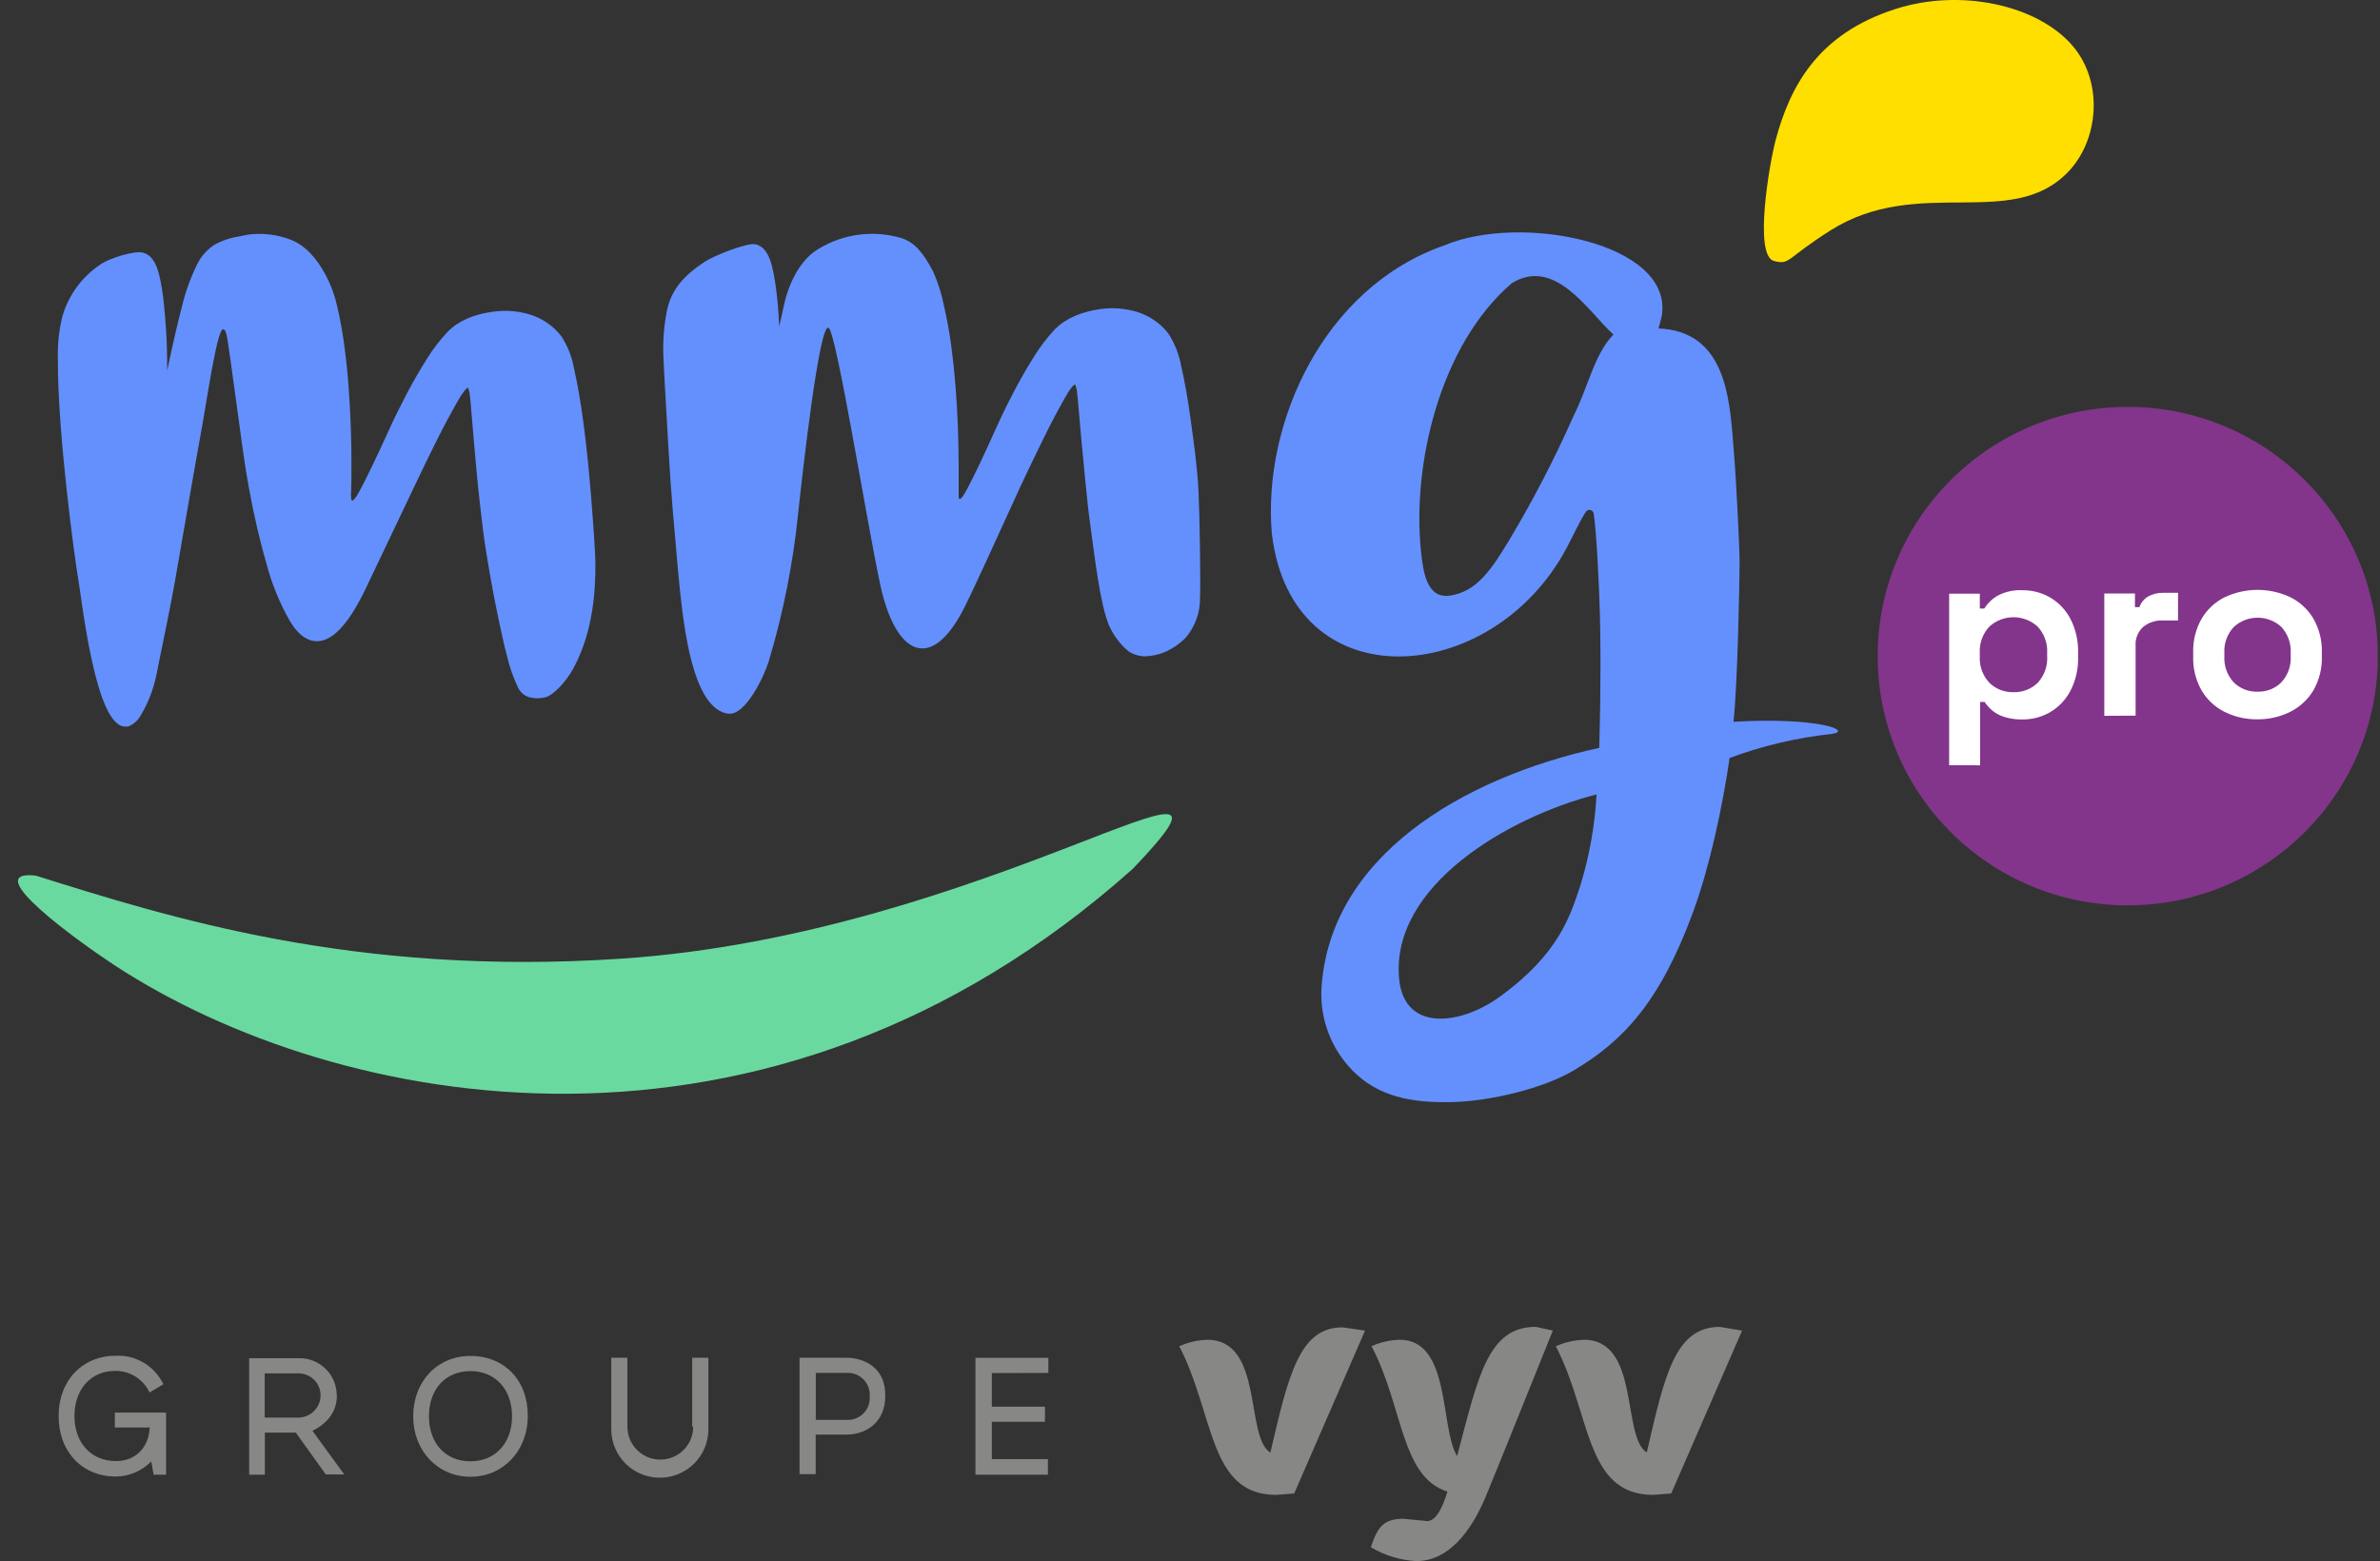 <svg
  xmlns="http://www.w3.org/2000/svg"
  viewBox='25 26 125 82'
  fill='none'
>
  <rect x="25" y="26" width="125" height="82" fill="#333333" stroke="none"/>
  <path
    d='M116.043 63.916C116.266 61.905 116.362 56.513 116.365 55.559C116.365 54.764 116.189 51.234 116.064 49.729C115.87 47.395 115.799 43.828 112.699 43.315C112.502 43.282 112.303 43.263 112.104 43.256C112.104 43.256 112.255 42.726 112.282 42.57C112.874 38.749 104.876 37.199 100.875 38.884C94.495 41.094 91.305 48.254 91.797 54.019C92.834 62.882 103.339 62.133 107.265 54.814C107.606 54.178 107.951 53.404 108.289 52.888C108.313 52.851 108.347 52.822 108.388 52.804C108.428 52.786 108.473 52.781 108.516 52.788C108.56 52.795 108.6 52.815 108.633 52.845C108.665 52.875 108.688 52.914 108.698 52.957C108.858 53.942 108.991 56.833 109.031 58.357C109.057 59.448 109.094 61.709 108.993 65.286C101.792 66.86 94.793 71.014 94.402 77.975C94.368 78.757 94.494 79.538 94.774 80.269C95.054 81 95.481 81.667 96.029 82.228C97.358 83.59 99.105 83.953 101.316 83.892C103.246 83.839 105.997 83.198 107.608 82.254C110.227 80.717 112.173 78.661 113.911 73.939C114.786 71.573 115.458 68.431 115.841 65.818C117.558 65.178 119.349 64.754 121.171 64.557C122.397 64.403 120.509 63.654 116.043 63.916ZM107.64 47.861C106.653 50.091 105.53 52.259 104.278 54.353C103.358 55.874 102.571 57.096 101.135 57.289C99.928 57.451 99.745 56.03 99.633 54.965C99.16 50.482 100.585 44.147 104.405 40.874C106.686 39.478 108.419 42.377 109.74 43.574C108.725 44.626 108.432 46.285 107.64 47.861ZM108.012 72.485C107.481 74.075 106.901 76.099 103.746 78.375C101.718 79.843 98.754 80.23 98.485 77.432C98.014 72.535 104.224 68.91 108.852 67.731C108.766 69.344 108.484 70.94 108.012 72.485ZM28.04 44.91C28.015 44.16 28.089 43.409 28.261 42.679C28.579 41.518 29.314 40.515 30.326 39.859C30.821 39.536 32.062 39.17 32.482 39.266C33.226 39.433 33.407 40.453 33.567 41.6C33.717 42.883 33.788 44.174 33.779 45.466C34.072 44.091 34.33 42.967 34.553 42.114C34.731 41.368 34.988 40.643 35.321 39.952C35.523 39.511 35.844 39.135 36.249 38.866C36.645 38.645 37.077 38.496 37.525 38.426L37.998 38.33C38.768 38.222 39.552 38.313 40.276 38.595C40.999 38.879 41.605 39.507 42.118 40.471C42.392 40.995 42.594 41.553 42.719 42.13C42.871 42.787 42.998 43.487 43.094 44.231C43.184 44.908 43.256 45.609 43.309 46.335C43.362 47.061 43.401 47.768 43.424 48.455C43.448 49.14 43.46 49.792 43.458 50.41C43.458 51.03 43.458 51.571 43.429 52.032L43.45 52.202C43.45 52.27 43.477 52.302 43.503 52.297C43.583 52.297 43.713 52.111 43.9 51.767C44.086 51.422 44.301 50.988 44.556 50.461C44.811 49.933 45.088 49.337 45.391 48.667C45.694 47.996 46.018 47.342 46.364 46.682C46.709 46.023 47.068 45.416 47.427 44.841C47.742 44.334 48.106 43.86 48.514 43.426C49.085 42.848 49.9 42.495 50.96 42.366C51.597 42.284 52.244 42.34 52.858 42.53C53.503 42.733 54.07 43.127 54.482 43.662C54.82 44.184 55.048 44.769 55.152 45.381C55.338 46.194 55.502 47.141 55.644 48.222C55.8 49.416 55.931 50.672 56.037 51.99C56.144 53.314 56.271 55.013 56.271 55.649C56.271 56.905 56.189 59.136 55.109 61.118C54.695 61.876 54.017 62.546 53.639 62.631C53.369 62.696 53.086 62.696 52.815 62.631C52.673 62.591 52.541 62.519 52.432 62.42C52.322 62.321 52.237 62.198 52.183 62.061C51.954 61.577 51.776 61.071 51.651 60.551C51.407 59.655 50.949 57.466 50.739 56.213C50.614 55.461 50.474 54.695 50.378 53.905C50.282 53.116 50.189 52.368 50.112 51.6C50.035 50.832 49.971 50.116 49.913 49.459C49.854 48.802 49.804 48.224 49.766 47.724C49.729 47.223 49.692 46.862 49.663 46.635L49.588 46.37C49.482 46.386 49.282 46.635 48.985 47.164C48.687 47.694 48.347 48.314 47.961 49.086C47.576 49.857 47.164 50.71 46.72 51.64C46.276 52.57 45.848 53.465 45.439 54.334L44.312 56.698C44.075 57.221 43.803 57.727 43.498 58.214C42.919 59.115 42.347 59.602 41.791 59.674C41.236 59.745 40.686 59.409 40.22 58.614C39.687 57.675 39.277 56.671 39 55.628C38.646 54.41 38.337 53.08 38.075 51.637C37.809 50.193 37.653 48.85 37.477 47.612C37.302 46.375 37.174 45.357 37.052 44.536C36.929 43.715 36.892 43.267 36.701 43.301C36.4 43.359 35.858 47.029 35.638 48.267C35.263 50.318 34.556 54.406 34.191 56.523C34.013 57.556 33.583 59.636 33.216 61.438C33.058 62.234 32.758 62.994 32.328 63.683C32.203 63.874 32.027 64.027 31.82 64.125C31.778 64.149 31.73 64.163 31.682 64.165H31.634H31.602C30.007 64.268 29.295 57.427 29.095 56.327C28.957 55.545 28.029 48.9 28.04 44.91ZM60.344 52.925C60.272 52.117 60.171 50.691 60.12 49.745C60.07 48.799 60.011 47.864 59.958 46.931C59.905 45.999 59.884 45.633 59.844 44.769C59.806 43.944 59.869 43.118 60.03 42.308C60.275 41.166 60.953 40.453 62.016 39.748C62.51 39.425 64.246 38.736 64.674 38.831C65.418 38.998 65.599 40.018 65.759 41.163C65.836 41.738 65.892 42.411 65.926 43.15C66.019 42.742 66.104 42.355 66.176 42.029C66.442 40.816 67.056 39.597 68.037 39.046C68.67 38.668 69.374 38.424 70.106 38.329C70.838 38.233 71.581 38.289 72.29 38.492C73.037 38.704 73.489 39.287 73.999 40.243C74.261 40.821 74.454 41.428 74.574 42.051C74.728 42.708 74.858 43.407 74.959 44.152C75.049 44.827 75.124 45.528 75.182 46.256C75.241 46.982 75.281 47.687 75.307 48.375C75.334 49.064 75.344 49.7 75.35 50.331V52.119C75.361 52.188 75.379 52.22 75.406 52.215C75.485 52.215 75.613 52.027 75.796 51.685C75.98 51.343 76.198 50.903 76.448 50.376C76.698 49.849 76.979 49.25 77.277 48.577C77.575 47.904 77.897 47.252 78.242 46.59C78.588 45.927 78.939 45.32 79.305 44.735C79.619 44.228 79.982 43.752 80.387 43.315C80.956 42.735 81.77 42.374 82.828 42.231C83.465 42.147 84.113 42.2 84.728 42.387C85.373 42.589 85.941 42.98 86.358 43.511C86.696 44.032 86.927 44.616 87.036 45.228C87.225 46.04 87.393 46.987 87.538 48.068C87.7 49.263 87.884 50.514 87.948 51.833C88.003 52.978 88.07 56.526 88.019 57.663C87.974 58.347 87.706 58.998 87.256 59.517C86.939 59.833 86.565 60.086 86.153 60.264C85.829 60.391 85.486 60.464 85.138 60.479C84.829 60.474 84.529 60.383 84.271 60.214C83.84 59.853 83.496 59.4 83.264 58.889C82.772 57.792 82.466 55.01 82.285 53.73C82.176 52.965 82.091 52.196 82.019 51.425C81.948 50.654 81.873 49.941 81.812 49.287C81.751 48.632 81.698 48.052 81.658 47.551C81.618 47.051 81.581 46.69 81.552 46.465L81.475 46.2C81.368 46.2 81.169 46.465 80.874 46.995C80.579 47.525 80.241 48.148 79.861 48.921C79.481 49.695 79.064 50.548 78.63 51.478C78.197 52.408 77.219 54.578 76.812 55.453C76.405 56.327 76.044 57.117 75.695 57.822C73.92 61.425 72.024 60.416 71.227 56.693C70.509 53.338 68.97 43.709 68.537 43.238C68.05 42.708 67.12 51.097 66.926 52.912C66.66 55.569 66.139 58.194 65.371 60.752C65.126 61.547 64.137 63.624 63.244 63.486C63.173 63.482 63.103 63.468 63.037 63.444C61.404 62.914 60.944 59.205 60.697 56.865C60.61 56.099 60.421 53.693 60.344 52.925Z'
    fill='#6490FE'
  />
  <path
    d='M26.88 71.997C33.829 74.175 43.606 77.297 57.597 76.361C76.862 75.09 92.25 63.518 84.507 71.629C65.295 88.786 42.662 84.308 31.048 76.727C29.328 75.603 23.754 71.64 26.88 71.997Z'
    fill='#6AD99F'
  />
  <path
    d='M31.032 100.998V100.203H33.722V103.468H33.068L32.946 102.768C32.703 103.016 32.414 103.215 32.095 103.351C31.775 103.487 31.432 103.559 31.085 103.563C29.314 103.563 28.078 102.257 28.078 100.383C28.078 98.51 29.338 97.217 31.085 97.217C31.584 97.195 32.08 97.315 32.513 97.563C32.947 97.811 33.3 98.177 33.533 98.619L33.581 98.714L32.855 99.149L32.807 99.053C32.637 98.734 32.382 98.468 32.069 98.285C31.757 98.102 31.399 98.008 31.037 98.014C29.774 98.014 28.91 98.982 28.91 100.383C28.91 101.785 29.782 102.752 31.093 102.752C32.111 102.752 32.815 102.05 32.863 100.987H31.045L31.032 100.998ZM42.694 99.305C42.694 100.442 41.798 100.974 41.41 101.16L43.082 103.454H42.111L40.535 101.255H38.911V103.468H38.087V97.347H40.673C40.935 97.339 41.197 97.384 41.441 97.479C41.686 97.574 41.909 97.717 42.096 97.9C42.284 98.083 42.433 98.301 42.535 98.543C42.636 98.784 42.687 99.043 42.685 99.305H42.694ZM41.837 99.305C41.839 99.152 41.809 99.001 41.751 98.859C41.693 98.718 41.607 98.59 41.499 98.482C41.391 98.374 41.262 98.288 41.12 98.231C40.978 98.173 40.826 98.143 40.673 98.144H38.903V100.465H40.673C40.981 100.463 41.276 100.34 41.494 100.123C41.712 99.906 41.835 99.612 41.837 99.305ZM49.711 97.228C51.506 97.228 52.742 98.531 52.718 100.394C52.718 102.206 51.431 103.574 49.711 103.574C47.992 103.574 46.702 102.22 46.702 100.394C46.702 98.568 47.965 97.228 49.711 97.228ZM49.711 102.763C51.019 102.763 51.894 101.796 51.894 100.394C51.894 98.992 51.019 98.025 49.711 98.025C48.404 98.025 47.529 98.966 47.529 100.394C47.529 101.822 48.401 102.763 49.711 102.763ZM61.408 100.95C61.408 101.407 61.226 101.845 60.902 102.168C60.578 102.491 60.138 102.673 59.68 102.673C59.222 102.673 58.782 102.491 58.458 102.168C58.134 101.845 57.952 101.407 57.952 100.95V97.323H57.104V101.083C57.104 101.757 57.373 102.404 57.851 102.881C58.33 103.357 58.978 103.625 59.655 103.625C60.331 103.625 60.98 103.357 61.458 102.881C61.937 102.404 62.205 101.757 62.205 101.083V97.323H61.355V100.95H61.408ZM69.436 97.323C70.406 97.323 71.52 97.853 71.496 99.329C71.496 100.73 70.478 101.361 69.436 101.361H67.841V103.438H66.993V97.323H69.441H69.436ZM70.677 99.353C70.69 99.188 70.667 99.022 70.609 98.867C70.552 98.711 70.461 98.57 70.344 98.453C70.226 98.336 70.085 98.246 69.929 98.188C69.773 98.131 69.607 98.108 69.441 98.121H67.846V100.587H69.441C69.607 100.6 69.773 100.576 69.929 100.518C70.085 100.461 70.226 100.37 70.344 100.253C70.461 100.136 70.552 99.995 70.609 99.839C70.667 99.684 70.69 99.518 70.677 99.353ZM80.061 98.121V97.326H76.231V103.468H80.037V102.646H77.092V100.688H79.883V99.893H77.092V98.129L80.061 98.121ZM115.321 95.704C112.992 95.704 112.434 98.195 111.49 102.302C110.161 101.456 111.15 96.38 108.191 96.38C107.681 96.394 107.179 96.51 106.713 96.719C108.574 100.296 108.239 104.527 111.828 104.527L112.774 104.453L116.496 95.897L115.332 95.704H115.321ZM91.713 102.302C90.383 101.456 91.372 96.38 88.414 96.38C87.903 96.394 87.401 96.51 86.936 96.719C88.796 100.296 88.464 104.527 92.026 104.527L92.973 104.453L96.694 95.897L95.53 95.728C93.252 95.704 92.67 98.219 91.723 102.302H91.713ZM101.519 102.471C100.623 100.998 101.205 96.377 98.513 96.377C98.002 96.392 97.5 96.507 97.034 96.716C98.707 99.896 98.56 103.581 101.022 104.355C100.777 105.15 100.44 105.903 99.959 105.903L98.699 105.781C97.656 105.781 97.34 106.239 97 107.278C97.726 107.711 98.547 107.961 99.392 108.004C101.041 108.004 102.277 106.507 103.101 104.451C103.632 103.171 106.557 95.895 106.557 95.895L105.658 95.701C103.159 95.701 102.651 98.24 101.535 102.469'
    fill='#878786'
  />
  <path
    d='M118.256 33.365C119.022 30.511 120.481 27.782 124.543 26.476C127.948 25.376 132 26.251 133.847 28.397C135.506 30.328 135.232 33.399 133.581 35.071C130.596 38.105 125.739 35.196 121.135 38.105C118.785 39.592 119.022 39.934 118.166 39.708C117.095 39.414 117.943 34.533 118.256 33.365Z'
    fill='#FFDF00'
  />
  <path
            d='M136.752 73.558C144.006 73.558 149.887 67.696 149.887 60.466C149.887 53.235 144.006 47.374 136.752 47.374C129.498 47.374 123.617 53.235 123.617 60.466C123.617 67.696 129.498 73.558 136.752 73.558Z'
            fill='#82358B'
          />
          <path
            d='M127.371 66.195V57.186H128.982V57.965H129.216C129.388 57.69 129.624 57.461 129.904 57.297C130.312 57.08 130.772 56.98 131.234 57.005C131.74 57.002 132.239 57.134 132.677 57.387C133.13 57.654 133.498 58.042 133.74 58.508C134.023 59.061 134.162 59.676 134.144 60.296V60.503C134.163 61.123 134.024 61.737 133.74 62.289C133.498 62.754 133.13 63.143 132.677 63.41C132.239 63.663 131.74 63.796 131.234 63.794C130.901 63.802 130.57 63.755 130.253 63.656C130.019 63.584 129.801 63.465 129.615 63.306C129.468 63.18 129.339 63.033 129.232 62.872H128.998V66.203L127.371 66.195ZM130.75 62.36C130.983 62.368 131.216 62.329 131.433 62.245C131.651 62.161 131.85 62.035 132.018 61.873C132.194 61.683 132.329 61.459 132.415 61.216C132.501 60.972 132.536 60.713 132.518 60.455V60.325C132.536 60.067 132.5 59.808 132.412 59.564C132.325 59.32 132.188 59.096 132.01 58.908C131.665 58.596 131.216 58.423 130.75 58.423C130.284 58.423 129.835 58.596 129.49 58.908C129.312 59.096 129.175 59.32 129.087 59.564C129 59.808 128.964 60.067 128.982 60.325V60.455C128.964 60.714 129 60.973 129.087 61.217C129.174 61.461 129.312 61.684 129.49 61.873C129.656 62.034 129.854 62.16 130.07 62.244C130.287 62.327 130.518 62.367 130.75 62.36Z'
            fill='white'
          />
          <path
            d='M135.52 63.603V57.178H137.13V57.893H137.364C137.447 57.651 137.616 57.448 137.84 57.323C138.078 57.197 138.344 57.134 138.614 57.141H139.393V58.593H138.595C138.225 58.578 137.861 58.695 137.569 58.924C137.429 59.051 137.319 59.209 137.249 59.385C137.179 59.56 137.15 59.75 137.165 59.939V63.593L135.52 63.603Z'
            fill='white'
          />
          <path
            d='M143.568 63.786C142.969 63.796 142.376 63.662 141.84 63.396C141.336 63.145 140.916 62.754 140.63 62.27C140.323 61.73 140.171 61.116 140.189 60.495V60.278C140.171 59.657 140.323 59.043 140.63 58.502C140.916 58.018 141.336 57.626 141.84 57.374C142.38 57.119 142.97 56.987 143.568 56.987C144.165 56.987 144.755 57.119 145.296 57.374C145.799 57.627 146.219 58.018 146.505 58.502C146.812 59.043 146.965 59.657 146.946 60.278V60.484C146.965 61.105 146.812 61.719 146.505 62.26C146.218 62.742 145.798 63.133 145.296 63.386C144.76 63.655 144.167 63.792 143.568 63.786ZM143.568 62.334C143.798 62.341 144.027 62.302 144.241 62.219C144.455 62.135 144.65 62.01 144.814 61.849C144.988 61.662 145.121 61.443 145.206 61.203C145.291 60.963 145.326 60.709 145.309 60.455V60.325C145.326 60.073 145.291 59.82 145.208 59.581C145.124 59.342 144.993 59.122 144.822 58.934C144.482 58.621 144.035 58.447 143.572 58.447C143.108 58.447 142.662 58.621 142.321 58.934C142.147 59.12 142.014 59.34 141.929 59.579C141.844 59.818 141.809 60.072 141.827 60.325V60.455C141.81 60.709 141.845 60.963 141.93 61.203C142.015 61.443 142.148 61.662 142.321 61.849C142.485 62.01 142.68 62.136 142.894 62.219C143.109 62.302 143.338 62.341 143.568 62.334Z'
            fill='white'
          />
</svg>